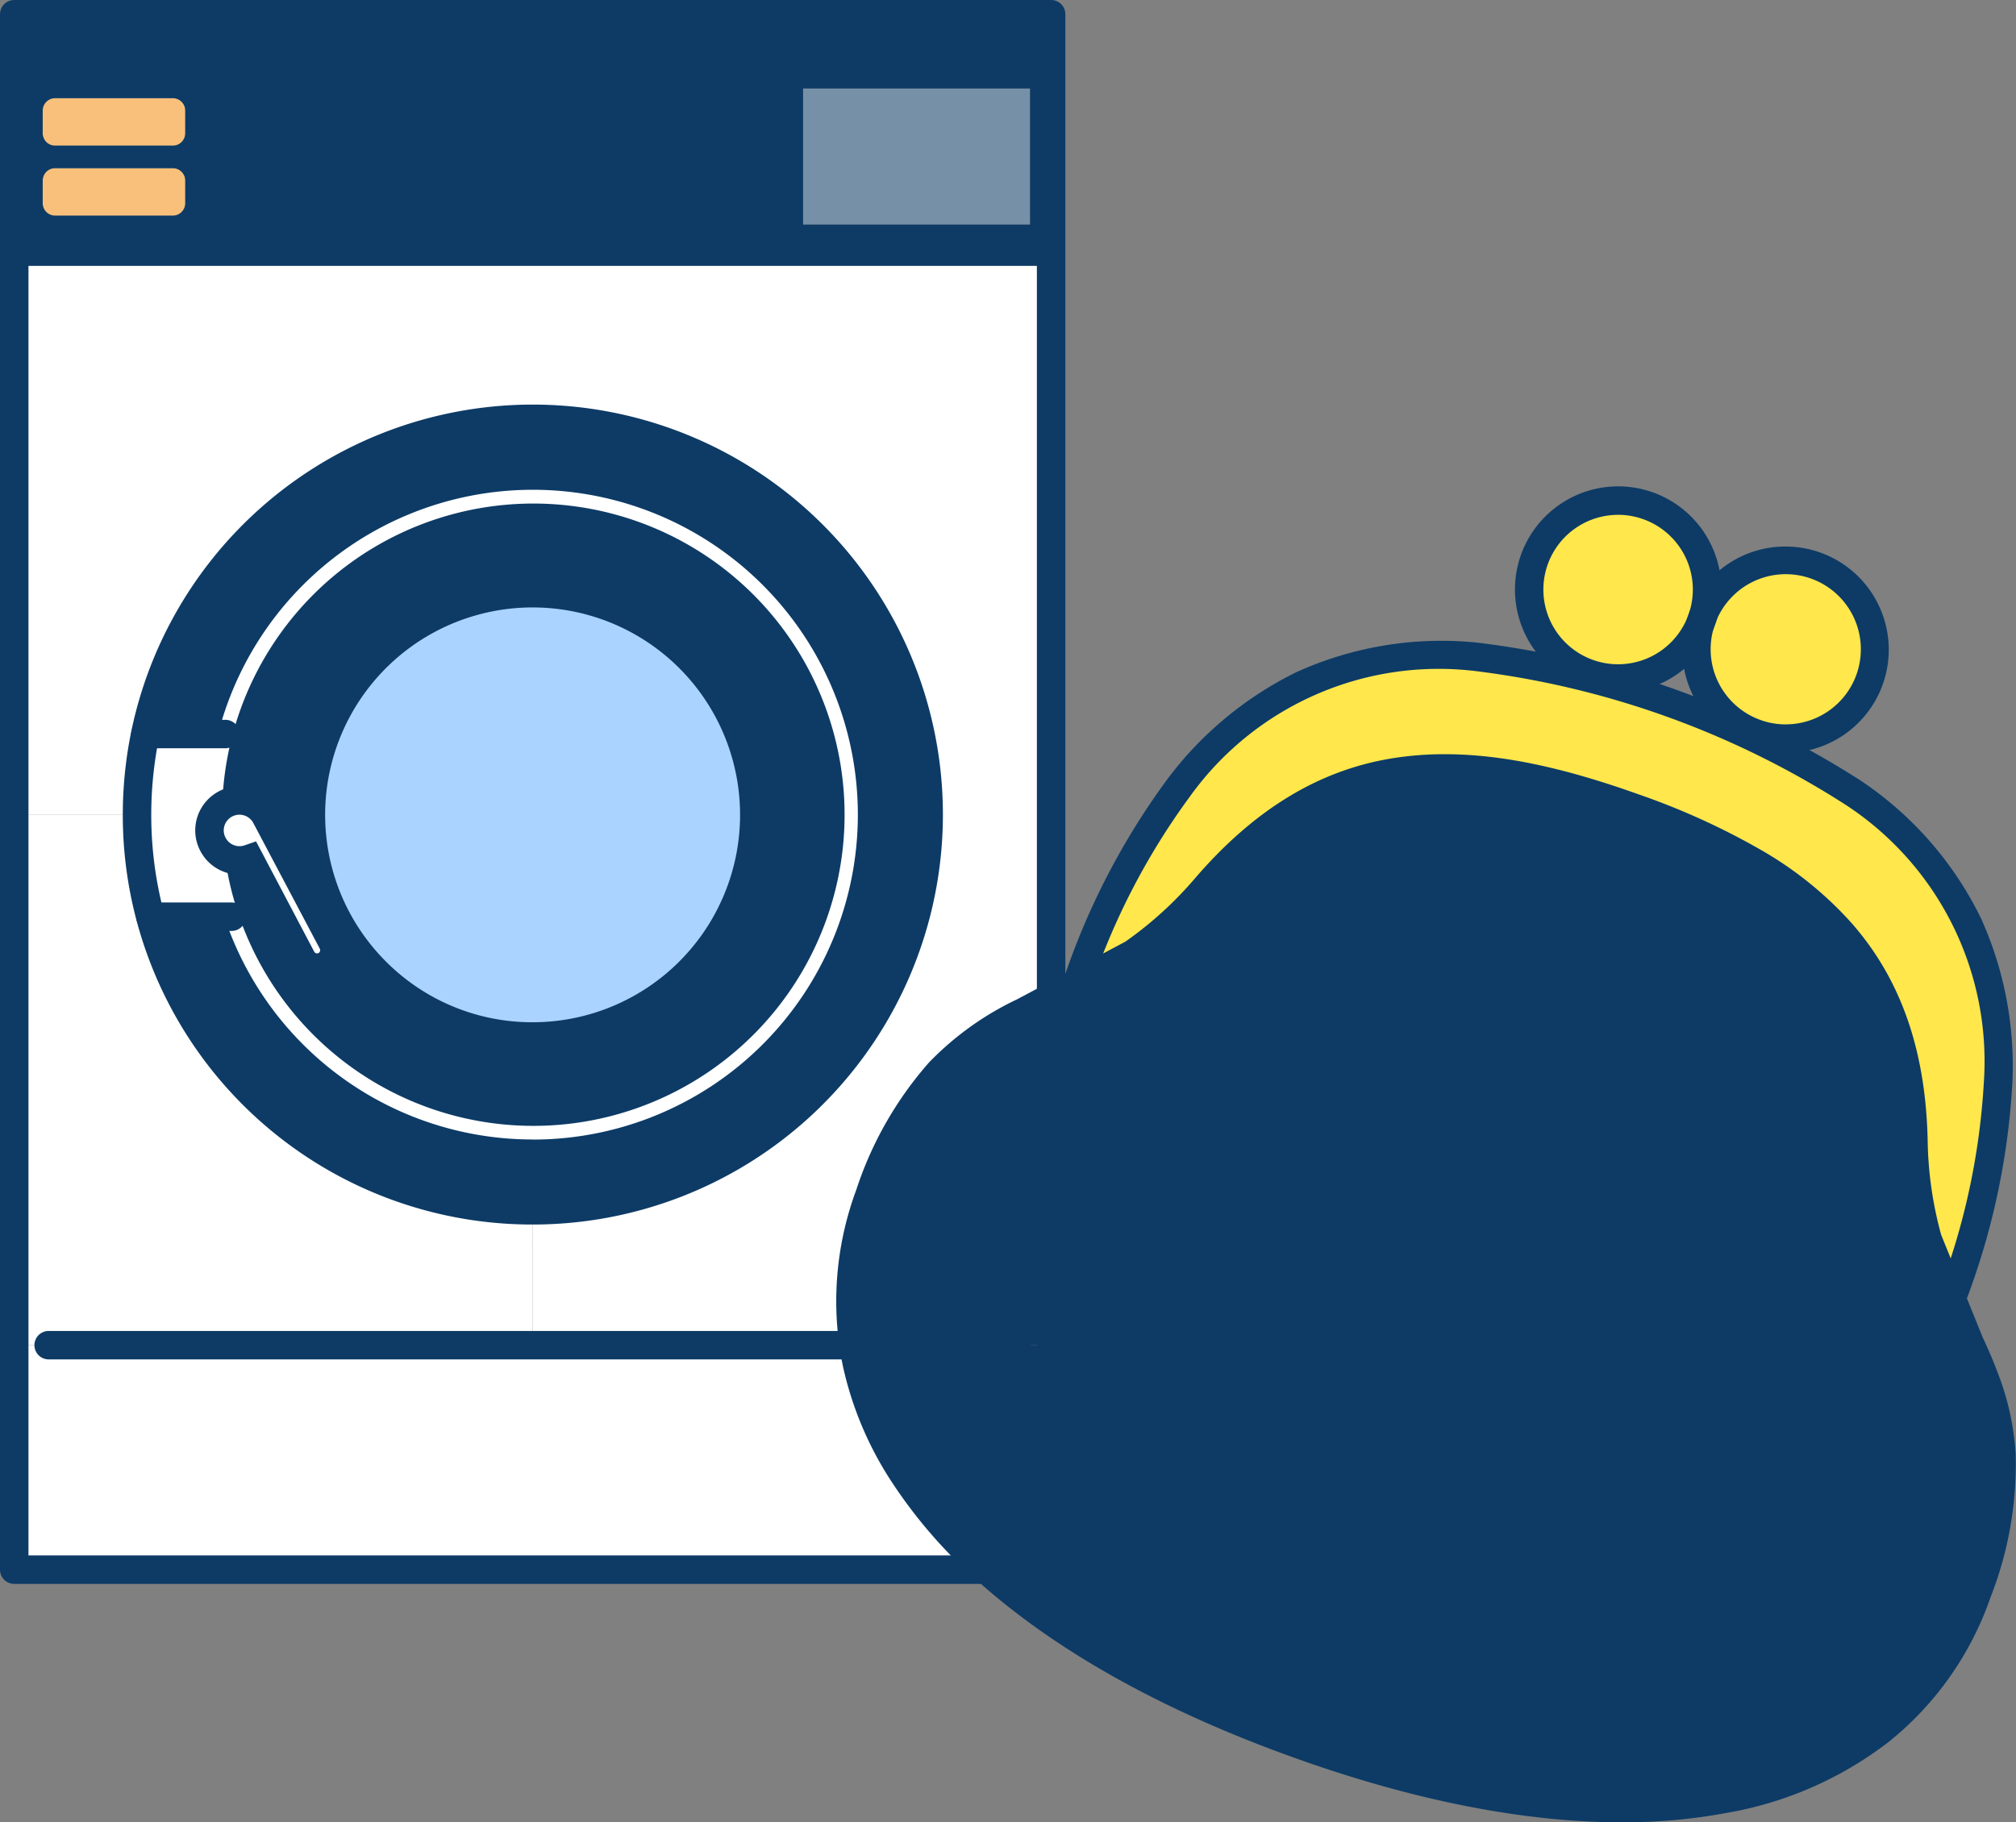 <svg xmlns="http://www.w3.org/2000/svg" width="141.68" height="128.101" viewBox="0 0 141.68 128.101"><rect x="0" y="0" width="141.68" height="128.101" fill="#808080" stroke="none"/><g transform="translate(-1603.407 -50.121)"><path d="M1731.007,89.911a6.249,6.249,0,1,1-8,3.77A6.248,6.248,0,0,1,1731.007,89.911Z" fill="#ffe74c"/><path d="M1715.007,97.441a6.251,6.251,0,1,1,8-3.76A6.249,6.249,0,0,1,1715.007,97.441Z" fill="#ffe74c"/><path d="M1720.9,99.561c17.64,6.34,28.84,16.46,19.66,41.84l-1.68-4.15a27.116,27.116,0,0,1-1-6.88c-.12-6.06-1.76-10.89-5.08-14.68s-8.16-6.48-14.55-8.78-11.83-3.3-16.81-2.5-9.31,3.49-13.27,8.08a27.115,27.115,0,0,1-5.15,4.68l-3.92,2.09C1688.187,93.871,1703.257,93.211,1720.9,99.561Z" fill="#ffe74c"/><path d="M1740.557,141.4l1.28,3.16c.36.76.7,1.54,1,2.35a18.022,18.022,0,0,1,1.22,5.43,24.459,24.459,0,0,1-1.71,9.74,21.463,21.463,0,0,1-6.8,9.68,24.839,24.839,0,0,1-10.93,4.81c-8.39,1.61-18.71.2-30.03-3.87-8.49-3.05-15.59-6.9-20.91-11.41-.32-.27-.64-.55-.95-.83h4.55v-40.23l1.82-.97,3.92-2.09a27.115,27.115,0,0,0,5.15-4.68c3.96-4.59,8.3-7.28,13.27-8.08s10.42.21,16.81,2.5,11.23,4.99,14.55,8.78,4.96,8.62,5.08,14.68a27.116,27.116,0,0,0,1,6.88Z" fill="#0d3b66"/><path d="M1677.277,120.231v24.45H1663.4a21.53,21.53,0,0,1,1.13-10.59,24.405,24.405,0,0,1,4.89-8.59,20.1,20.1,0,0,1,5.92-4.24Z" fill="#0d3b66"/><rect width="15.95" height="9.57" transform="translate(1659.847 56.341)" fill="#7690a8"/><path d="M1672.727,160.461h-68.32v-15.78h58.99c.05.4.13.8.21,1.2C1664.727,151.231,1667.937,156.151,1672.727,160.461Z" fill="#fff"/><path d="M1672.727,160.461c-4.79-4.31-8-9.23-9.12-14.58-.08-.4-.16-.8-.21-1.2h13.88v15.78Z" fill="#0d3b66"/><path d="M1668.637,107.4a27.8,27.8,0,1,0-55.6,0h-8.63V67.811h72.87v52.42l-1.94,1.03a20.1,20.1,0,0,0-5.92,4.24,24.405,24.405,0,0,0-4.89,8.59,21.53,21.53,0,0,0-1.13,10.59h-22.56V135.2A27.8,27.8,0,0,0,1668.637,107.4Z" fill="#fff"/><path d="M1640.837,91.821a15.58,15.58,0,1,1-15.58,15.58A15.582,15.582,0,0,1,1640.837,91.821Z" fill="#abd3ff"/><path d="M1640.837,135.2v9.48h-36.43V107.4h8.63a27.766,27.766,0,0,0,27.8,27.8Z" fill="#fff"/><path d="M1622.047,107.421l4.72,8.93a1.221,1.221,0,1,1-2.16,1.14l-3.69-7a2.108,2.108,0,0,1-2.26-.6,2.469,2.469,0,0,1-.28-.41,2.1,2.1,0,0,1,.14-2.2,2.106,2.106,0,0,1,3.53.14Z" fill="#fff"/><path d="M1640.837,122.981a15.58,15.58,0,1,0-15.58-15.58A15.582,15.582,0,0,0,1640.837,122.981Zm22.33-15.58a22.326,22.326,0,0,1-43.47,7.16,21.98,21.98,0,0,1-1.04-4.67,2.108,2.108,0,0,0,2.26.6l3.69,7a1.221,1.221,0,1,0,2.16-1.14l-4.72-8.93a2.1,2.1,0,0,0-3.53-.14,22.325,22.325,0,0,1,44.65.12Z" fill="#0d3b66"/><path d="M1640.837,79.6a27.8,27.8,0,1,1-26.87,34.96h5.73a22.312,22.312,0,1,0-.45-12.84h-5.63A27.823,27.823,0,0,1,1640.837,79.6Z" fill="#0d3b66"/><path d="M1619.7,114.561h-5.73a28.06,28.06,0,0,1-.35-12.84h5.63a22.188,22.188,0,0,0-.73,5.56,2.1,2.1,0,0,0-.14,2.2,2.469,2.469,0,0,0,.28.41A21.98,21.98,0,0,0,1619.7,114.561Z" fill="#fff"/><path d="M1616.427,59.491a.873.873,0,0,1-.88.87h-8.27a.871.871,0,0,1-.87-.87v-1.6a.871.871,0,0,1,.87-.87h8.27a.873.873,0,0,1,.88.87Z" fill="#f8c07a"/><path d="M1616.427,64.411a.873.873,0,0,1-.88.87h-8.27a.871.871,0,0,1-.87-.87v-1.6a.871.871,0,0,1,.87-.87h8.27a.873.873,0,0,1,.88.87Z" fill="#f8c07a"/><path d="M1615.547,60.361a.873.873,0,0,0,.88-.87v-1.6a.873.873,0,0,0-.88-.87h-8.27a.871.871,0,0,0-.87.87v1.6a.871.871,0,0,0,.87.87Zm.88,2.45a.873.873,0,0,0-.88-.87h-8.27a.871.871,0,0,0-.87.87v1.6a.871.871,0,0,0,.87.87h8.27a.873.873,0,0,0,.88-.87Zm59.37,3.1v-9.57h-15.95v9.57Zm-71.39-14.79h72.87v16.69h-72.87Z" fill="#0d3b66"/><path d="M1677.277,161.461h-72.87a1,1,0,0,1-1-1V51.121a1,1,0,0,1,1-1h72.87a1,1,0,0,1,1,1v109.34A1,1,0,0,1,1677.277,161.461Zm-71.87-2h70.87V52.121h-70.87Z" fill="#0d3b66"/><path d="M72.49,1H0A1,1,0,0,1-1,0,1,1,0,0,1,0-1H72.49a1,1,0,0,1,1,1A1,1,0,0,1,72.49,1Z" transform="translate(1604.517 67.811)" fill="#0d3b66"/><path d="M1640.837,136.2a28.766,28.766,0,0,1-28.8-28.8,29,29,0,0,1,.6-5.883,28.819,28.819,0,1,1,28.2,34.683Zm0-55.6a26.821,26.821,0,0,0-26.241,21.324,27,27,0,0,0-.559,5.476,26.817,26.817,0,1,0,26.8-26.8Z" fill="#0d3b66"/><path d="M1640.847,130.221a22.819,22.819,0,0,1-22.687-20.274.5.5,0,0,1,.994-.111,21.486,21.486,0,0,0,1.016,4.564,21.873,21.873,0,1,0-1.153-7.115.5.5,0,0,1-.5.5h0a.5.5,0,0,1-.5-.5,22.839,22.839,0,1,1,22.83,22.943Z" fill="#fff"/><path d="M1640.837,90.821a16.533,16.533,0,1,1-6.452,1.3A16.488,16.488,0,0,1,1640.837,90.821Zm0,31.16a14.58,14.58,0,1,0-10.308-4.269A14.5,14.5,0,0,0,1640.837,121.981Z" fill="#0d3b66"/><path d="M5.62,1H0A1,1,0,0,1-1,0,1,1,0,0,1,0-1H5.62a1,1,0,0,1,1,1A1,1,0,0,1,5.62,1Z" transform="translate(1613.627 101.721)" fill="#0d3b66"/><path d="M5.71,1H0A1,1,0,0,1-1,0,1,1,0,0,1,0-1H5.71a1,1,0,0,1,1,1A1,1,0,0,1,5.71,1Z" transform="translate(1613.977 114.561)" fill="#0d3b66"/><path d="M1620.227,105.391a3.123,3.123,0,0,1,2.681,1.521l.023.041,4.72,8.93a2.238,2.238,0,0,1-.917,3l-.018.009a2.244,2.244,0,0,1-1.026.25,2.214,2.214,0,0,1-1.969-1.183l-3.35-6.354-.133,0a3.122,3.122,0,0,1-2.33-1.049l-.021-.024a3.456,3.456,0,0,1-.394-.579,3.1,3.1,0,0,1,.2-3.243l.013-.018a3.122,3.122,0,0,1,1.089-.948A3.089,3.089,0,0,1,1620.227,105.391Zm.949,2.522a1.11,1.11,0,0,0-1.46-.393,1.121,1.121,0,0,0-.385.342,1.1,1.1,0,0,0-.072,1.148,1.446,1.446,0,0,0,.156.228,1.12,1.12,0,0,0,.825.367,1.071,1.071,0,0,0,.351-.059l.811-.28,4.09,7.759a.222.222,0,0,0,.2.114.231.231,0,0,0,.1-.022.236.236,0,0,0,.093-.3Z" fill="#0d3b66"/><path d="M1674.857,145.681h-68.03a1,1,0,0,1,0-2h68.03a1,1,0,0,1,0,2Z" fill="#0d3b66"/><path d="M1717.391,178.222c-6.9,0-14.69-1.541-23.142-4.58-8.693-3.123-15.832-7.022-21.218-11.588-.321-.271-.649-.558-.974-.851a34.4,34.4,0,0,1-6.111-7.108,24.332,24.332,0,0,1-3.317-8.01l0-.009c-.081-.406-.165-.826-.22-1.259a22.5,22.5,0,0,1,1.179-11.065,25.545,25.545,0,0,1,5.1-8.935,21.181,21.181,0,0,1,6.19-4.445l1.932-1.026,5.687-3.032a26.294,26.294,0,0,0,4.915-4.479c4.167-4.83,8.7-7.582,13.867-8.413a23.108,23.108,0,0,1,3.653-.284c3.928,0,8.266.9,13.653,2.83a50.262,50.262,0,0,1,8.6,3.912,25.646,25.646,0,0,1,6.367,5.151c3.458,3.948,5.2,8.958,5.328,15.315a26.4,26.4,0,0,0,.948,6.579l2.929,7.233c.406.859.74,1.645,1.021,2.4a18.859,18.859,0,0,1,1.282,5.721,25.591,25.591,0,0,1-1.767,10.137,22.4,22.4,0,0,1-7.117,10.124,25.809,25.809,0,0,1-11.364,5.01A39.5,39.5,0,0,1,1717.391,178.222Zm-52.8-32.541c1.047,5,4.011,9.72,8.809,14.037.309.279.62.551.926.809,5.205,4.413,12.136,8.191,20.6,11.233,8.234,2.961,15.793,4.462,22.466,4.462a37.495,37.495,0,0,0,7.037-.633,23.835,23.835,0,0,0,10.495-4.609,20.425,20.425,0,0,0,6.483-9.237,23.663,23.663,0,0,0,1.653-9.343,16.922,16.922,0,0,0-1.156-5.133l0-.008c-.263-.71-.579-1.452-.966-2.269q-.012-.026-.023-.053l-2.96-7.31a.986.986,0,0,1-.035-.1,28.335,28.335,0,0,1-1.038-7.129s0,0,0-.006c-.116-5.869-1.7-10.461-4.832-14.041a23.686,23.686,0,0,0-5.881-4.747,48.307,48.307,0,0,0-8.256-3.751,38.681,38.681,0,0,0-12.977-2.712,21.1,21.1,0,0,0-3.335.259c-4.68.753-8.825,3.287-12.671,7.746a28.231,28.231,0,0,1-5.339,4.85.978.978,0,0,1-.1.06l-5.74,3.06-1.941,1.031-.016.009a19.06,19.06,0,0,0-5.64,4.029,23.617,23.617,0,0,0-4.682,8.249,20.522,20.522,0,0,0-1.082,10.1l0,.026C1664.435,144.921,1664.512,145.307,1664.587,145.681Z" fill="#0d3b66"/><path d="M1717.123,98.812a7.251,7.251,0,1,1,6.825-4.792A7.229,7.229,0,0,1,1717.123,98.812Zm.008-12.5a5.252,5.252,0,1,0,1.776.312A5.27,5.27,0,0,0,1717.132,86.31Z" fill="#0d3b66"/><path d="M1728.891,88.54h0a7.253,7.253,0,1,1-6.825,4.8A7.227,7.227,0,0,1,1728.892,88.54Zm.007,12.5a5.278,5.278,0,1,0-1.786-.314A5.24,5.24,0,0,0,1728.9,101.043Z" fill="#0d3b66"/><path d="M1739.867,144.231a1,1,0,0,1-.932-1.361c.236-.61.466-1.22.684-1.813a49.06,49.06,0,0,0,3.205-14.805A21.538,21.538,0,0,0,1733,106.621a62.269,62.269,0,0,0-25.942-9.332A21.526,21.526,0,0,0,1687,106.156a49.018,49.018,0,0,0-6.957,13.442c-.244.677-.454,1.283-.641,1.855a1,1,0,0,1-1.9-.623c.194-.591.41-1.215.66-1.908a50.976,50.976,0,0,1,7.257-13.99,25.188,25.188,0,0,1,9.094-7.56,24.653,24.653,0,0,1,12.708-2.077,64.189,64.189,0,0,1,26.942,9.692,24.659,24.659,0,0,1,8.471,9.7,25.207,25.207,0,0,1,2.194,11.631,51.028,51.028,0,0,1-3.325,15.425c-.223.609-.458,1.23-.7,1.851A1,1,0,0,1,1739.867,144.231Z" fill="#0d3b66"/></g></svg>